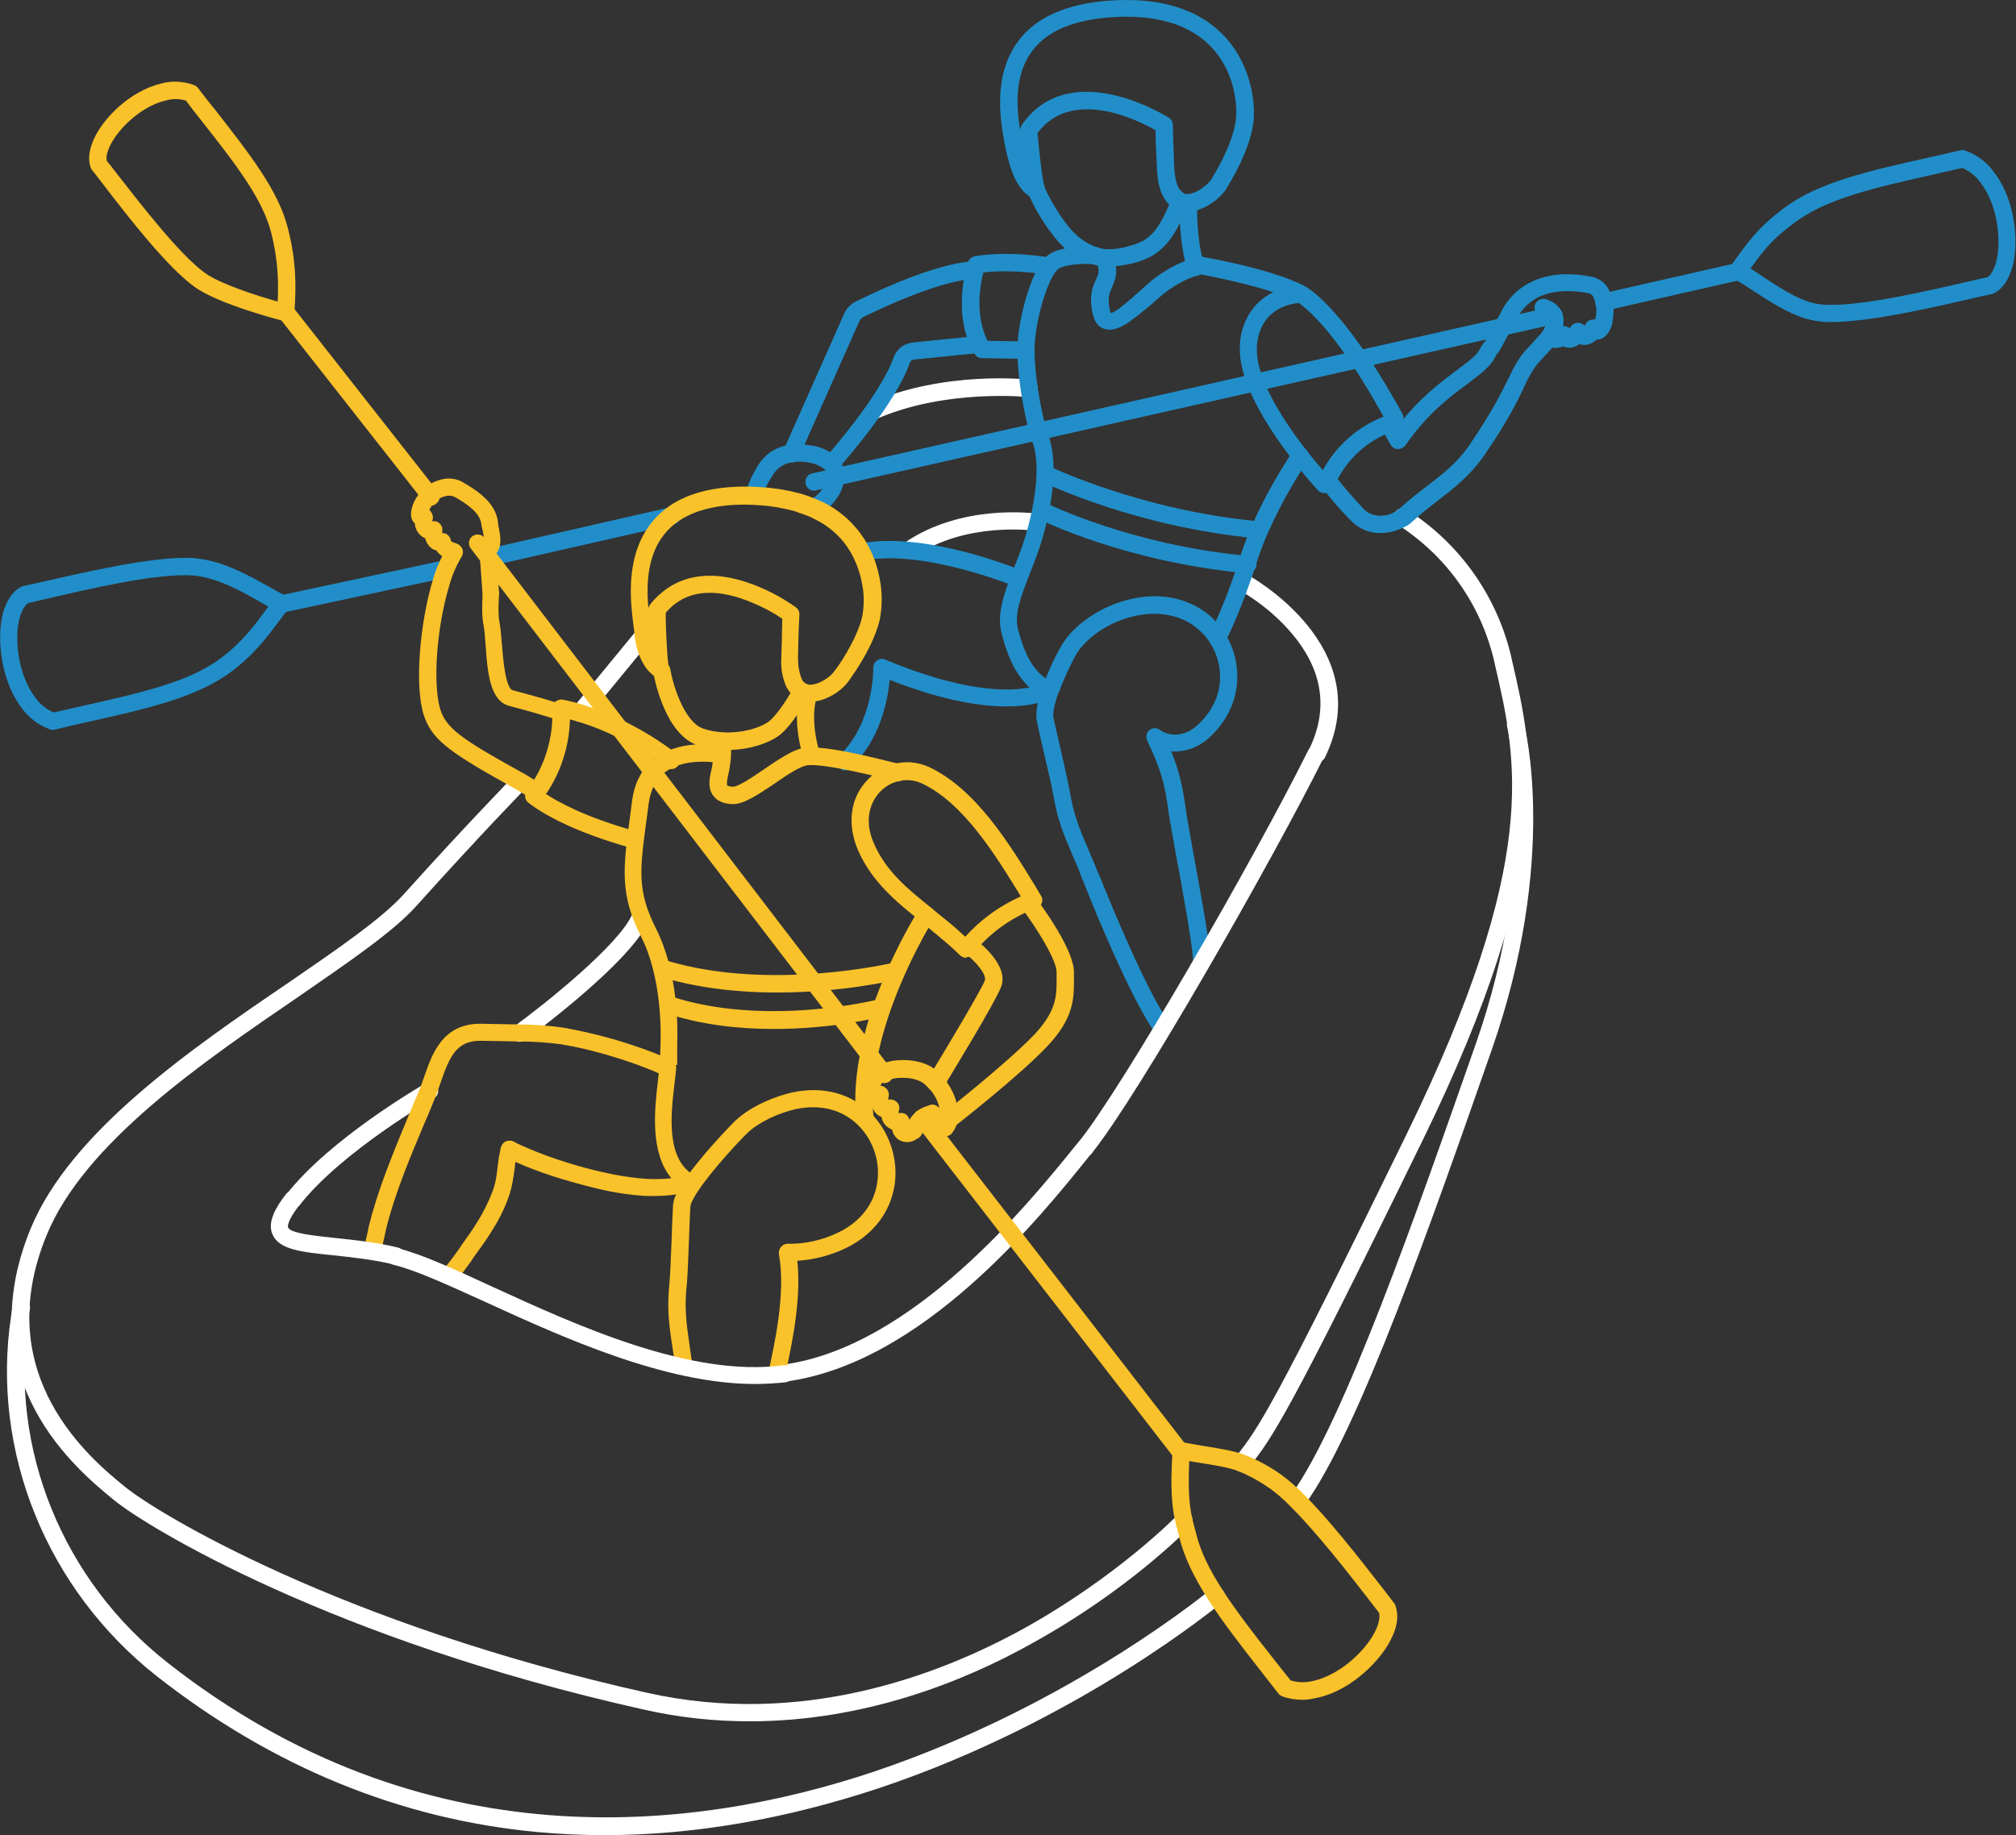 <svg xmlns="http://www.w3.org/2000/svg" xmlns:xlink="http://www.w3.org/1999/xlink" id="Layer_1" x="0px" y="0px" viewBox="0 0 580.8 528.8" style="enable-background:new 0 0 580.8 528.8;" xml:space="preserve">
<rect x="0" y="0" width="580.8" height="528.8" fill="#333333" stroke="none"/>
<style type="text/css">
	.st0{fill:#218EC9;}
	.st1{fill:#FFFFFF;}
	.st2{fill:#F9C22A;}
</style>
<g>
	<path class="st0" d="M82,176.4c-1.2,0-2.2-0.8-2.4-2c-0.3-1.4,0.6-2.7,1.9-3l45.7-9.8c1.3-0.3,2.7,0.6,3,1.9c0.3,1.4-0.6,2.7-1.9,3   l-45.7,9.8C82.4,176.3,82.2,176.4,82,176.4z M142.1,162.8c-1.1,0-2.2-0.8-2.4-1.9c-0.3-1.3,0.5-2.7,1.9-3l51.4-11.7   c1.3-0.3,2.7,0.5,3,1.9c0.3,1.3-0.5,2.7-1.9,3l-51.4,11.7C142.5,162.8,142.3,162.8,142.1,162.8z"></path>
</g>
<g>
	<path class="st1" d="M167,208c-0.6,0-1.1-0.2-1.6-0.6c-1.1-0.9-1.2-2.5-0.3-3.5l18-21.9c0.9-1.1,2.5-1.2,3.5-0.3   c1.1,0.9,1.2,2.5,0.3,3.5l-18,21.9C168.5,207.7,167.8,208,167,208z"></path>
</g>
<g>
	<path class="st1" d="M216,496c-9.8,0-20.1-1-30.6-3.4C95.7,472.6,42.3,440,32.9,432.3C22.5,423.8-9.2,398,8.8,354.1   c11.5-28,46.3-51.9,74.4-71c14.4-9.9,26.8-18.4,33.1-25.4c18.8-20.9,31.7-34,31.8-34.2c1-1,2.5-1,3.5,0c1,1,1,2.5,0,3.5   c-0.1,0.1-12.9,13.2-31.6,34c-6.7,7.5-19.4,16.1-34,26.2C58.5,306,24.3,329.3,13.4,356c-16.6,40.5,13,64.6,22.7,72.5   c9.2,7.5,61.7,39.5,150.4,59.3c44,9.8,83.1-4.6,108.2-18.4c27.3-15.1,44.4-32.7,44.6-32.9c1-1,2.5-1,3.5-0.1c1,1,1,2.5,0.1,3.5   c-0.7,0.7-17.7,18.3-45.7,33.7C277.4,484.7,248.8,496,216,496z"></path>
</g>
<g>
	<path class="st1" d="M374.1,434.7c-0.5,0-1-0.2-1.5-0.5c-1.1-0.8-1.4-2.4-0.6-3.5c15.1-20.9,36.2-81.4,53.2-130   c18.6-53.1,9.1-90.9,9-91.3c-0.3-1.3,0.5-2.7,1.8-3c1.3-0.3,2.7,0.5,3,1.8c0.4,1.6,9.9,39.5-9.2,94.2   c-17.1,48.9-38.3,109.8-53.9,131.2C375.6,434.3,374.9,434.7,374.1,434.7z"></path>
</g>
<g>
	<path class="st1" d="M174.2,528.8c-6.6,0-13-0.3-19.5-0.9c-39.4-3.7-76.2-18.8-109.4-44.8c-31.8-25-48-64.8-42.1-103.9   c0.1-1,0.3-1.9,0.5-2.9c0.2-1.4,1.5-2.3,2.9-2c1.4,0.2,2.3,1.5,2,2.9c-0.2,0.9-0.3,1.9-0.4,2.8c-5.6,37.3,9.8,75.4,40.2,99.2   c73.4,57.6,151.1,48.8,203.4,31.3c56.8-19.1,96.6-52.2,97-52.5c1.1-0.9,2.6-0.8,3.5,0.3c0.9,1.1,0.8,2.6-0.3,3.5   c-0.4,0.3-40.9,34.1-98.6,53.4C226.3,524.2,199.8,528.8,174.2,528.8z"></path>
</g>
<g>
	<path class="st1" d="M357.7,424.1c-0.5,0-1.1-0.2-1.5-0.5c-1.1-0.9-1.3-2.4-0.4-3.5l0.2-0.3c6.5-8.2,10.3-13.2,49.3-93.1   c38.5-78.9,31.8-107.5,25.4-135.1l-0.3-1.4c-3.9-16.2-13.7-30-27.7-39c-1.2-0.7-1.5-2.3-0.8-3.5c0.7-1.2,2.3-1.5,3.5-0.8   c15.1,9.7,25.7,24.6,29.9,42l0.3,1.4c6.3,27.2,13.5,58-25.8,138.4c-39.2,80.3-43.2,85.4-49.8,93.9l-0.2,0.3   C359.2,423.8,358.4,424.1,357.7,424.1z"></path>
</g>
<g>
	<path class="st1" d="M251.9,120.8c-1,0-1.9-0.6-2.3-1.5c-0.5-1.3,0-2.7,1.3-3.3c21.2-9.2,44.8-6.7,45.8-6.6   c1.4,0.1,2.4,1.4,2.2,2.8c-0.1,1.4-1.4,2.4-2.8,2.2c-0.2,0-23.4-2.4-43.3,6.2C252.5,120.8,252.2,120.8,251.9,120.8z"></path>
</g>
<g>
	<path class="st1" d="M262.1,161c-0.8,0-1.6-0.4-2.1-1.1c-0.8-1.1-0.5-2.7,0.6-3.5c16.4-11.3,37.2-8.5,38-8.4   c1.4,0.2,2.3,1.5,2.1,2.8c-0.2,1.4-1.5,2.3-2.8,2.1l0,0c-0.2,0-19.7-2.7-34.5,7.5C263.1,160.8,262.6,161,262.1,161z"></path>
</g>
<g>
	<path class="st1" d="M84.3,348.3c-0.5,0-1.1-0.2-1.5-0.5c-1.1-0.8-1.3-2.4-0.4-3.5c12.7-16.3,39-31.4,40.1-32.1   c1.2-0.7,2.7-0.3,3.4,0.9c0.7,1.2,0.3,2.7-0.9,3.4c-0.3,0.2-26.6,15.3-38.7,30.8C85.7,347.9,85,348.3,84.3,348.3z"></path>
</g>
<g>
	<path class="st1" d="M226.1,398.2c-1.2,0-2.3-0.9-2.5-2.2c-0.2-1.4,0.8-2.6,2.1-2.8c37.4-5,71.2-47.1,84-62.9l1.1-1.3   c0.9-1.1,2.4-1.2,3.5-0.4c1.1,0.9,1.2,2.4,0.4,3.5l-1.1,1.3c-14.3,17.8-47.8,59.4-87.2,64.7C226.4,398.2,226.2,398.2,226.1,398.2z"></path>
</g>
<g>
	<path class="st1" d="M379.2,219.8c-0.4,0-0.8-0.1-1.1-0.3c-1.2-0.6-1.7-2.1-1.1-3.3c5.8-11.6,4.2-22.9-4.7-33.5   c-6.8-8.2-15.5-12.8-15.5-12.8c-1.2-0.6-1.7-2.2-1-3.4c0.6-1.2,2.2-1.7,3.4-1c0.4,0.2,38.3,20.8,22.4,53   C381,219.3,380.1,219.8,379.2,219.8z"></path>
</g>
<g>
	<path class="st1" d="M149.7,300.2c-0.8,0-1.5-0.4-2-1c-0.8-1.1-0.6-2.7,0.5-3.5c8.3-6,30.5-23.7,34-32.4c0.5-1.3,2-1.9,3.3-1.4   c1.3,0.5,1.9,2,1.4,3.3c-4.8,11.9-34.5,33.7-35.7,34.6C150.8,300.1,150.2,300.2,149.7,300.2z"></path>
</g>
<g>
	<path class="st2" d="M254.8,312.1c-0.8,0-1.5-0.3-2-1L135.6,158c-0.8-1.1-0.6-2.7,0.5-3.5c1.1-0.8,2.7-0.6,3.5,0.5l117.2,153.1   c0.8,1.1,0.6,2.7-0.5,3.5C255.9,311.9,255.3,312.1,254.8,312.1z"></path>
</g>
<g>
	<path class="st2" d="M124.2,145.7c-0.7,0-1.5-0.3-2-1L80.5,91.6c-0.9-1.1-0.7-2.7,0.4-3.5c1.1-0.9,2.7-0.7,3.5,0.4l41.7,53.1   c0.9,1.1,0.7,2.7-0.4,3.5C125.3,145.5,124.8,145.7,124.2,145.7z"></path>
</g>
<g>
	<path class="st2" d="M269.5,314.5c-0.4,0-0.9-0.1-1.3-0.4c-1.2-0.7-1.5-2.3-0.8-3.4c4-6.6,14.8-24.5,16.3-28.1   c0.7-1.7-2.6-5.6-5.9-8.1c-1.1-0.8-1.3-2.4-0.5-3.5c0.8-1.1,2.4-1.3,3.5-0.5c1.7,1.3,10,7.9,7.6,13.9c-1.8,4.7-15.1,26.4-16.6,28.9   C271.2,314,270.4,314.5,269.5,314.5z"></path>
</g>
<g>
	<path class="st2" d="M195.1,306.9l-5-0.1c0,0,0.1-3.5,0.2-6.2c0.1-3.1,0.4-18.9-5.6-30.7c-6.2-12.2-5.2-19.7-3.2-34.5   c0.2-1.5,0.4-3,0.6-4.6c0.7-5.5,3.1-9.8,7-12.6c7.8-5.6,19-3.3,19.4-3.2c1.4,0.3,2.2,1.6,1.9,3c-0.3,1.4-1.6,2.2-3,1.9   c-0.1,0-9.5-1.9-15.5,2.4c-2.8,2-4.4,5-5,9.1c-0.2,1.6-0.4,3.2-0.6,4.6c-2,14.7-2.8,20.7,2.7,31.6c6.4,12.6,6.3,28.6,6.1,33.2   C195.1,303.5,195.1,306.9,195.1,306.9z"></path>
</g>
<g>
	<path class="st0" d="M350.8,186.3c-0.4,0-0.8-0.1-1.2-0.3c-1.2-0.6-1.7-2.2-1-3.4c0-0.1,4.3-8.2,8.8-22.5   c4.7-14.9,14.7-29.5,15.1-30.1c0.8-1.1,2.3-1.4,3.5-0.7c1.1,0.8,1.4,2.3,0.7,3.5c-0.1,0.1-10,14.7-14.5,28.8   c-4.7,14.7-9,23-9.2,23.3C352.6,185.8,351.7,186.3,350.8,186.3z"></path>
</g>
<g>
	<path class="st0" d="M342,61c-1,0-2.1-0.2-3.1-0.7c-0.1-0.1-0.3-0.1-0.4-0.2c-1.2-0.6-2.2-1.5-2.9-2.7c-1.4-2-2.1-4.9-2.3-8.8   c-0.3-6.4-0.4-9.5-0.4-11.1c-5.3-3-24.1-12.3-34,0.8c0.2,2.3,0.8,8.4,1.4,12.5c0.2,1.2,0.4,2.3,0.7,3.4c0.2,0.9,0,1.9-0.7,2.5   s-1.7,0.8-2.5,0.5c-0.6-0.2-3.9-1.6-6.1-7.4c-0.6-1.5-1-3-1.4-4.5l-0.2-0.8c-0.3-1.4-0.7-3.1-1-5.1c-2.2-12-0.7-21.1,4.5-27.9   c5.1-6.6,13.8-10.4,25.7-11.3c14.9-1.1,26.2,2.4,33.6,10.4c8.1,8.8,8.9,20.4,8.1,25.3c-1.2,8-6.6,16.6-7.3,17.8   c-1.5,3-6.5,7.1-11.3,7.3C342.3,61,342.1,61,342,61z M341.2,55.8c0.3,0.1,0.7,0.2,1,0.1c2.8-0.1,6.3-3.1,7.1-4.7   c0-0.1,0.1-0.2,0.1-0.3c0.1-0.1,5.5-8.6,6.6-16c0.5-3.3,0.3-13.4-6.8-21.1c-6.3-6.8-16.2-9.8-29.5-8.8c-10.4,0.8-17.9,3.9-22.1,9.4   c-4.2,5.4-5.4,12.9-3.7,23.1c0-0.5,0.2-1,0.4-1.4c13.3-19.3,39.5-4,42.4-2.2c0.8,0.5,1.2,1.3,1.2,2.2c0,1.2,0.1,5.3,0.4,12.2   c0.2,3.6,0.9,5.4,1.5,6.2c0,0,0,0.1,0.1,0.1c0.3,0.4,0.7,0.8,1.1,1C341.1,55.8,341.1,55.8,341.2,55.8z"></path>
</g>
<g>
	<path class="st0" d="M15.3,210.3c-0.3,0-0.6,0-0.8-0.1c-3.4-1.2-6.3-3.4-8.4-6.4c-5.8-7.7-7.2-19.9-5.2-27.3c1-3.5,2.7-6,5-7.3   c0.2-0.1,0.4-0.2,0.7-0.3c1.6-0.4,3.3-0.7,5-1.1c14-3.2,33.1-7.6,43.9-7c8,0.5,15.6,4.7,21.7,8.1c1.8,1,3.5,2,5,2.7   c0.7,0.3,1.2,0.9,1.3,1.6c0.2,0.7,0,1.5-0.4,2.1c-0.5,0.6-0.9,1.3-1.4,1.9c-4.2,5.7-8.1,11.1-15,16.3c-10,7.5-24.2,10.7-42.2,14.7   c-2.8,0.6-5.6,1.3-8.6,2C15.7,210.3,15.5,210.3,15.3,210.3z M8.1,173.8c-1,0.7-1.8,2.1-2.4,4.1c0,0,0,0,0,0c-1.7,6-0.5,16.5,4.4,23   c1.4,2,3.2,3.5,5.4,4.4c2.7-0.6,5.3-1.2,7.9-1.8c17.4-3.9,31.2-7,40.3-13.9c6.1-4.6,9.6-9.3,13.6-14.8c-0.9-0.5-1.7-1-2.6-1.5   c-5.6-3.2-12.7-7.1-19.5-7.5c-10.1-0.6-28.8,3.7-42.4,6.9C11.1,173.1,9.6,173.4,8.1,173.8z M3.3,177.2L3.3,177.2L3.3,177.2z"></path>
</g>
<g>
	<path class="st0" d="M527.4,92.8c-0.8,0-1.5,0-2.2-0.1c-7.1-0.4-13.9-4.9-19.3-8.4c-2.3-1.5-4.5-3-6.4-3.9c-1-0.5-1.5-1.5-1.4-2.5   c0.1-0.6,0.3-1.1,0.7-1.5l0.7-1c4.4-6.1,7-9.8,14.4-15.4c10-7.5,24.2-10.7,42.2-14.7c2.8-0.6,5.7-1.3,8.7-2   c0.5-0.1,0.9-0.1,1.4,0.1c3.4,1.2,6.3,3.4,8.4,6.4c5.9,7.7,7.2,19.9,5.1,27.3c-1,3.5-2.7,6-5,7.3c-0.2,0.1-0.4,0.2-0.7,0.3   c-1.5,0.3-3.2,0.7-5,1.1C556.1,88.8,538.5,92.8,527.4,92.8z M504.3,77.4c1.4,0.8,2.8,1.8,4.3,2.8c5.2,3.4,11.1,7.3,16.9,7.6   c10.1,0.6,28.8-3.7,42.5-6.9c1.6-0.4,3.1-0.7,4.6-1c1-0.7,1.8-2.1,2.4-4.1c1.7-6.1,0.6-16.6-4.3-23c-1.4-2-3.2-3.5-5.4-4.4   c-2.7,0.6-5.4,1.2-7.9,1.8c-17.4,3.9-31.1,7-40.3,13.9C510.6,68.8,508.2,72,504.3,77.4z"></path>
</g>
<g>
	<path class="st2" d="M375.3,489.8c-2,0-4-0.3-5.9-1c-0.4-0.2-0.8-0.4-1.1-0.8c-1.8-2.3-3.6-4.6-5.3-6.8   c-5.8-7.4-10.8-13.9-14.8-20.1c-4.3-6.7-7-12.4-8.4-17.9c-0.3-1.4-0.7-2.6-1-3.8l-0.1-0.6c-1.6-6.1-1.3-14.3-0.9-20.5   c0-0.3,0-0.6,0.1-0.9c0.3-1.3,1.6-2.1,3-1.8c1.3,0.3,3.3,0.6,5.5,1c4.3,0.7,9.1,1.4,12.4,2.7c3.7,1.5,7.2,3.4,10.4,5.7   c2.2,1.6,4.2,3.4,6.1,5.3c7.6,7.5,16.3,18.7,23.3,27.7c1.1,1.4,2.1,2.7,3,3.9c0.2,0.2,0.3,0.4,0.4,0.7c0.9,2.5,0.7,5.5-0.8,8.8   c-3,6.9-11.8,15.5-21.2,17.7C378.3,489.5,376.8,489.8,375.3,489.8z M371.8,484.2c2.2,0.7,4.5,0.7,6.8,0.1   c7.9-1.9,15.4-9.2,17.9-14.9c0.8-1.8,1.1-3.5,0.8-4.7c-0.9-1.1-1.8-2.3-2.8-3.6c-6.5-8.4-15.5-19.9-22.9-27.2   c-1.7-1.8-3.6-3.4-5.6-4.9c-2.9-2-6-3.8-9.3-5.1c-2.7-1.1-7.4-1.8-11.2-2.4c-1-0.2-2-0.3-2.9-0.5c-0.2,5.4-0.3,11.9,0.9,16.5   l0.1,0.6c0.3,1.2,0.6,2.4,1,3.8c1.2,5,3.7,10.2,7.7,16.4c3.9,6,8.8,12.4,14.6,19.7C368.5,480,370.1,482.1,371.8,484.2z"></path>
</g>
<g>
	<path class="st2" d="M82.3,92.6c-0.2,0-0.4,0-0.6-0.1c-0.8-0.2-18.7-4.8-25.6-9.8c-7.9-5.7-18.8-19.7-26.7-30   c-1-1.3-1.9-2.5-2.8-3.6c-0.2-0.2-0.3-0.4-0.4-0.6c-0.9-2.3-0.6-5.1,0.7-8.1c2.7-6.3,10.5-14.1,19.4-16.3c3.1-0.9,6.5-0.7,9.6,0.4   c0.4,0.2,0.8,0.4,1.1,0.8c1.6,2.1,3.2,4.2,4.8,6.1C72.1,44.6,80.3,55,83,66c2.3,9.2,2.4,16.1,1.8,24.2c-0.1,0.7-0.4,1.4-1,1.8   C83.3,92.4,82.8,92.6,82.3,92.6z M30.8,46.4c0.8,1,1.7,2.1,2.6,3.3c7.8,10,18.4,23.7,25.7,29c4.3,3.1,14.8,6.5,20.9,8.2   c0.3-6.5,0-12.2-1.8-19.6c-2.5-10-10.3-20-20.3-32.7c-1.4-1.8-2.9-3.6-4.3-5.6c-1.9-0.6-4-0.6-6,0c-7.1,1.7-13.8,8.3-16.1,13.4   c0,0,0,0,0,0C30.8,44,30.5,45.4,30.8,46.4z M29.2,41.4L29.2,41.4L29.2,41.4z"></path>
</g>
<g>
	<path class="st0" d="M397.7,153.6c-0.3,0-0.6,0-0.9,0c-2.9-0.2-5.6-1.5-7.6-3.6l-1.1-1.1c-2.7-2.8-5.3-5.9-7.6-9   c-0.8-1.1-0.6-2.7,0.5-3.5c1.1-0.8,2.7-0.6,3.5,0.5c2.3,3,4.7,5.8,7.3,8.6l1,1.1c1.1,1.2,2.7,1.9,4.4,2c1.9,0.1,3.8-0.4,5.4-1.6   c0.3-0.2,0.6-0.5,0.9-0.7c2.6-2.4,5.2-4.4,7.7-6.3c4.4-3.4,8.6-6.6,12.1-11.7c6.8-10,9.3-15.3,11.2-19.1c1.4-2.9,2.5-5.2,4.7-7.9   c0.2-0.2,0.6-0.7,1.2-1.3c1-1.1,2.6-2.8,4.1-4.5c0.7-0.9,2-1.1,3-0.6c0.2,0.1,0.4,0.1,0.7,0.1c0.2,0,0.4-0.1,0.6-0.3   c0.5-0.5,1.3-0.8,2.1-0.7c0.5,0.1,1,0.3,1.3,0.6c0.1-0.1,0.2-0.2,0.3-0.4c0.5-0.8,1.3-1.2,2.2-1.2c0.7,0,1.4,0.4,1.8,0.9   c0-0.1,0.1-0.2,0.2-0.3c0.3-0.8,1.1-1.4,1.9-1.5c0.3-0.1,0.6,0,0.9,0c0-0.1,0.1-0.2,0.1-0.3c0-0.1,0-0.2,0.1-0.3   c0.4-2,0.2-4-0.6-5.8c-0.1-0.3-0.3-0.6-0.6-0.8c-0.2-0.2-0.5-0.3-0.8-0.4c-5.7-1.1-15.8-1.7-20.5,7c0,0.1-0.1,0.3-0.2,0.4l-4.9,9   c-0.1,0.2-0.3,0.4-0.4,0.6c-0.3,0.3-0.6,0.7-0.8,1.1c-1.4,3-4.4,5.2-8.1,8c-4.9,3.6-11.5,8.5-17.9,17.7c-0.5,0.7-1.3,1.1-2.2,1.1   c-0.9,0-1.6-0.5-2.1-1.3l-2.6-4.6c-0.7-1.2-0.2-2.7,1-3.4c1.2-0.7,2.7-0.2,3.4,1l0.7,1.2c6.1-7.9,12.2-12.3,16.7-15.7   c3.2-2.4,5.7-4.2,6.6-6.1c0.4-0.8,0.9-1.6,1.5-2.2l4.6-8.4c0-0.1,0.1-0.2,0.1-0.3c4.6-8.7,14.1-12.3,26.2-9.8c0,0,0.1,0,0.1,0   c1,0.3,2,0.8,2.8,1.4c0.8,0.7,1.5,1.6,1.9,2.5c1.3,2.8,1.6,6,0.9,9.1c0,0.1,0,0.1,0,0.2c0,0.1,0,0.1,0,0.2c-0.3,1.2-1.3,4-3.7,4.6   c-0.2,0-0.5,0.1-0.9,0.1c-0.9,0.9-2,1.4-3.3,1.5c-0.6,0-1.1-0.1-1.7-0.2c-1,0.8-2,1-2.8,1c-0.6,0-1.2-0.1-1.7-0.4   c-0.5,0.2-1,0.3-1.5,0.4c-0.6,0.1-1.1,0.1-1.7,0c-1.2,1.4-2.4,2.6-3.2,3.5c-0.5,0.5-0.8,0.9-1,1.1c-1.8,2.3-2.7,4.1-4,6.9   c-1.9,4-4.5,9.5-11.6,19.8c-4,5.7-8.7,9.3-13.2,12.8c-2.4,1.8-4.9,3.8-7.3,6c-0.4,0.4-0.9,0.8-1.4,1.1   C403.2,152.7,400.5,153.6,397.7,153.6z M452.5,95.2C452.5,95.2,452.5,95.2,452.5,95.2C452.5,95.2,452.5,95.2,452.5,95.2z"></path>
</g>
<g>
	<path class="st0" d="M234.5,141.4c-1.1,0-2.2-0.8-2.4-2c-0.3-1.3,0.5-2.7,1.9-3l213.1-48c1.3-0.3,2.7,0.5,3,1.9   c0.3,1.3-0.5,2.7-1.9,3l-213.1,48C234.9,141.3,234.7,141.4,234.5,141.4z"></path>
</g>
<g>
	<path class="st0" d="M462,89.5c-1.1,0-2.2-0.8-2.4-1.9c-0.3-1.3,0.5-2.7,1.9-3l38.7-8.8c1.4-0.3,2.7,0.5,3,1.9   c0.3,1.3-0.5,2.7-1.9,3l-38.7,8.8C462.4,89.4,462.2,89.5,462,89.5z"></path>
</g>
<g>
	<path class="st0" d="M234.3,149c-0.9,0-1.7-0.5-2.2-1.3c-0.7-1.2-0.2-2.7,1-3.4c1.6-0.9,3.1-2.2,4.1-3.8c0.8-1.1,1.2-2.3,1.2-3.6   c0-0.4-0.1-0.7-0.2-1c-0.2-0.3-0.4-0.5-0.7-0.7c-1.3-1-2.7-1.6-4.3-1.9c-1.7-0.3-3.3-0.4-5-0.1c-1.4,0.2-2.7,0.8-3.9,1.7   c-0.9,0.8-1.6,1.8-2.2,2.9c0,0,0,0.1-0.1,0.1c-1.1,1.7-1.9,3.6-2.4,5.6c-0.3,1.3-1.7,2.2-3,1.8c-1.3-0.3-2.2-1.7-1.8-3   c0.6-2.5,1.6-4.8,2.9-7c0.8-1.6,1.9-3,3.2-4.2c0,0,0.1-0.1,0.1-0.1c1.8-1.5,4.1-2.5,6.4-2.8c2.2-0.3,4.4-0.2,6.5,0.2   c2.3,0.3,4.6,1.3,6.5,2.8c0.8,0.6,1.5,1.4,2,2.3c0,0,0,0.1,0.1,0.1c0.5,1.1,0.8,2.3,0.8,3.5c-0.1,2.3-0.8,4.5-2.1,6.3   c-1.5,2.2-3.5,4-5.8,5.3C235.1,148.9,234.7,149,234.3,149z"></path>
</g>
<g>
	<path class="st0" d="M319.2,76.8c-0.3,0-0.6,0-0.9,0c-5.2-0.4-10.2-3.2-14.1-8c-3.2-3.9-5.9-8.2-7.9-12.9c-0.6-1.3,0-2.7,1.3-3.3   c1.3-0.6,2.7,0,3.3,1.3c1.9,4.2,4.3,8.2,7.2,11.7c3,3.6,6.9,5.9,10.5,6.2c2.4,0.1,4.9-0.3,7.3-1.1c0,0,0.1,0,0.1,0   c1.1-0.3,2.2-0.8,3.3-1.3c3.9-2.2,6-6.7,8.2-12c0.5-1.3,2-1.9,3.3-1.3c1.3,0.5,1.9,2,1.3,3.3c-2,4.8-4.7,11.3-10.5,14.5   c-1.4,0.7-2.8,1.3-4.2,1.7C324.8,76.3,322,76.8,319.2,76.8z"></path>
</g>
<g>
	<path class="st0" d="M319.7,95c-0.5,0-1-0.1-1.5-0.2c-1.3-0.4-2.9-1.6-3.5-4.8c-1-5.1,0.2-7.7,1.1-9.5c0.7-1.6,1.1-2.4,0.1-5.2   c-0.5-1.3,0.2-2.7,1.5-3.2c1.3-0.5,2.7,0.2,3.2,1.5c1.7,4.4,0.9,6.6-0.2,9.1c-0.7,1.6-1.4,2.9-0.7,6.5c0.1,0.5,0.2,0.8,0.3,1   c1.6-0.2,5.7-4,8-6c2-1.8,3.9-3.6,5.7-4.8c3.3-2.3,5.9-3.5,7.7-4.2c-1.9-8.2-1.6-16.4-1.5-16.7c0.1-1.4,1.2-2.4,2.6-2.4   c1.4,0.1,2.4,1.2,2.4,2.6c0,0.1-0.4,9.5,2,17.6c0.2,0.7,0.1,1.5-0.3,2.1s-1.1,1-1.8,1.1l0,0c0,0-3,0.5-8.2,4.1   c-1.4,1-3.2,2.6-5.1,4.3C326.9,91.6,323.2,95,319.7,95z"></path>
</g>
<g>
	<path class="st0" d="M381.5,142.1C381.5,142.1,381.5,142.1,381.5,142.1c-0.7,0-1.4-0.3-1.8-0.8c-0.9-1-23-25-22.5-41.1   c-0.1-4.5,2-12.3,9.6-16c-9.9-3.3-22.9-5.5-23-5.5c-1.4-0.2-2.3-1.5-2.1-2.9c0.2-1.4,1.5-2.3,2.9-2.1c0.9,0.1,21.5,3.6,31.2,8.7   c0.4,0.2,11,5.5,28.2,36.8c0.3,0.5,0.4,1.1,0.3,1.6c-0.1,0.6-0.3,1.1-0.7,1.6c-0.4,0.6-0.8,1-1.3,1.3c-0.6,0.4-1.2,0.7-1.9,0.9   c-6.6,2.6-12,7.5-15.2,13.8c-0.5,1.1-1.1,2-1.9,2.8C382.8,141.9,382.2,142.1,381.5,142.1z M374.1,87.3c-12.1,1.4-12,12.4-12,12.9   c0,0.1,0,0.1,0,0.2c-0.4,11.4,13.5,28.8,19,35.1c3.8-7,10-12.5,17.4-15.4c0,0,0.1,0,0.1,0c0,0,0,0,0,0   C385.3,95.9,376.4,88.8,374.1,87.3z M399.7,119.6C399.7,119.6,399.7,119.6,399.7,119.6C399.7,119.6,399.7,119.6,399.7,119.6z"></path>
</g>
<g>
	<path class="st0" d="M243.5,222c-0.7,0-1.3-0.3-1.8-0.8c-0.9-1-0.9-2.6,0.1-3.5c10-9.4,9.8-25.1,9.8-25.3c0-0.8,0.4-1.6,1.1-2.1   c0.7-0.5,1.6-0.6,2.4-0.2c22.5,9.4,35.5,9.2,41.5,8c-4.4-4.1-6.5-9.7-8-15.4c-1.6-6,0.8-12,3.5-19c1.2-3.1,2.5-6.3,3.5-9.8   c3.2-11,3.9-20.9,1.9-26.4c-2.3-6.4-5.1-21.4-4.2-30.3c0.8-7.7,4.2-20.5,8.8-23.8c4.1-2.9,12.4-2.3,13.4-2.3   c1.4,0.1,2.4,1.3,2.3,2.7s-1.3,2.4-2.7,2.3c-2.9-0.2-8.1,0-10.2,1.4c-2.2,1.5-5.8,11.2-6.7,20.2c-0.8,7.8,1.8,22.1,3.9,28   c2.4,6.6,1.7,17.3-1.8,29.5c-1.1,3.7-2.4,7-3.7,10.3c-2.4,6.2-4.5,11.5-3.3,15.9c1.9,7.1,4.3,12.4,9.9,15.3   c0.8,0.4,1.3,1.2,1.3,2.1c0,0.9-0.4,1.7-1.2,2.2c-0.6,0.3-13.5,8.1-47-5.1c-0.5,5.8-2.7,17.3-11.2,25.3   C244.7,221.7,244.1,222,243.5,222z"></path>
</g>
<g>
	<path class="st0" d="M295,103.4C295,103.4,295,103.4,295,103.4l-12.1-0.2c-0.9,0-1.7-0.5-2.1-1.2c-6.9-11.5-2.1-25.9-1.9-26.5   c0.3-0.9,1.1-1.5,2-1.7c10.1-1.6,20.9,0.3,21.4,0.4c1.4,0.2,2.3,1.5,2,2.9s-1.6,2.3-2.9,2c-0.1,0-9.3-1.6-18.1-0.6   c-0.9,3.4-2.5,12.3,1.2,19.7l10.6,0.2c1.4,0,2.5,1.2,2.5,2.5C297.5,102.4,296.4,103.4,295,103.4z"></path>
</g>
<g>
	<path class="st0" d="M228,133.3c-0.3,0-0.7-0.1-1-0.2c-1.3-0.6-1.8-2-1.3-3.3l17.5-39.4c0.7-1.6,2-2.9,3.5-3.6   c24.1-11.8,33.3-11.5,34.2-11.4c1.4,0.1,2.4,1.3,2.3,2.7c-0.1,1.4-1.3,2.4-2.7,2.3c-0.2,0-8.9-0.2-31.7,10.9   c-0.5,0.2-0.9,0.7-1.2,1.2l-17.5,39.4C229.9,132.7,229,133.3,228,133.3z"></path>
</g>
<g>
	<path class="st0" d="M239.8,135.8c-0.6,0-1.2-0.2-1.7-0.6c-1-0.9-1.1-2.5-0.2-3.5c0.2-0.2,15.6-17.5,19.5-28.6   c0.4-1.2,1.2-2.2,2.1-3c1-0.8,2.2-1.2,3.4-1.4l18.8-1.9c1.4-0.1,2.6,0.9,2.7,2.2s-0.9,2.6-2.2,2.7l-18.8,1.9   c-0.3,0-0.6,0.1-0.8,0.3c-0.2,0.2-0.4,0.4-0.5,0.7c-4.2,12-19.8,29.5-20.5,30.3C241.2,135.6,240.5,135.8,239.8,135.8z"></path>
</g>
<g>
	<path class="st0" d="M293.5,169.2c-0.3,0-0.6-0.1-1-0.2c-0.3-0.1-26.8-11-44-7.4c-1.3,0.3-2.7-0.6-3-1.9c-0.3-1.4,0.6-2.7,1.9-3   c18.7-3.9,45.8,7.2,46.9,7.7c1.3,0.5,1.9,2,1.3,3.3C295.4,168.7,294.5,169.2,293.5,169.2z"></path>
</g>
<g>
	<path class="st0" d="M334.9,298.8c-0.8,0-1.6-0.4-2.1-1.1c-7.2-10.5-16.6-33.4-20.5-43.2c-0.5-1.3-1-2.3-1.2-3.1   c-0.7-1.6-1.3-3.1-1.9-4.5c-2.8-6.5-4.5-10.5-5.7-17.6c0-0.1,0-0.1,0-0.2c0-0.1,0-0.2-0.1-0.3l-0.1-0.3c0,0,0-0.1,0-0.1   c-0.3-2.1-1.6-7.4-2.7-12.1c-0.8-3.6-1.6-6.9-1.9-8.6c-0.4-2.2,0.1-5.4,1.6-9.6c0-0.2,0.1-0.4,0.2-0.6c1.5-4.1,3.4-8.2,5.6-12   c0,0,0.1-0.1,0.1-0.1c1.1-1.7,2.4-3.3,3.9-4.6c9-8.3,24.9-12.8,36.6-4.8c2.5,1.7,4.5,3.9,6.1,6.4c5.2,8,5.9,21-4.8,30.5   c-3.2,2.7-7,3.9-10.6,3.6c2.2,5.3,3.3,9.8,4.3,17.2c0.2,1.7,1.1,6.3,2,11.6c1.9,10.4,4.6,24.7,5.1,31.5c0.1,1.4-0.9,2.6-2.3,2.7   c-1.4,0.1-2.6-0.9-2.7-2.3c-0.5-6.5-3.1-20.6-5-30.9c-1-5.6-1.8-10-2.1-11.9c-1.1-9.1-2.6-13.3-6.2-21c-0.5-1-0.2-2.2,0.6-3   c0.9-0.7,2.1-0.8,3-0.1c3.6,2.5,7.9,1.3,10.6-1.1c8.5-7.5,8.1-17.5,3.9-24c-1.3-2-2.9-3.6-4.8-5c-9.3-6.4-22.7-2.8-30.4,4.3   c-1.2,1.1-2.2,2.3-3.1,3.6c-2,3.6-3.8,7.4-5.2,11.3c0,0,0,0.1-0.1,0.1c0,0.1-0.1,0.2-0.1,0.2c-1.7,4.7-1.5,6.6-1.4,7.1   c0.3,1.6,1.1,4.9,1.9,8.4c1.1,4.9,2.3,10.1,2.7,12.4l0,0.1c0.1,0.2,0.1,0.5,0.2,0.9c1.1,6.4,2.6,10,5.3,16.3   c0.6,1.4,1.2,2.9,1.9,4.5c0.3,0.7,0.7,1.8,1.3,3.1c3.6,8.8,13.1,32.2,20,42.2c0.8,1.1,0.5,2.7-0.6,3.5   C335.9,298.6,335.4,298.8,334.9,298.8z"></path>
</g>
<g>
	<path class="st2" d="M129.7,370.1c-0.5,0-1-0.2-1.5-0.5c-1.1-0.8-1.4-2.4-0.6-3.5c0.6-0.9,1.3-1.7,1.9-2.5c0.7-0.9,1.4-1.8,2.1-2.8   c0.5-0.7,1-1.4,1.5-2.2c1.6-2.2,3.1-4.3,4.4-6.5c1.8-2.8,3.2-5.7,4.4-8.8c0.9-2.3,1.2-4.7,1.5-7.4c0.1-0.8,0.2-1.5,0.3-2.3   c0.2-1,0.4-2.1,0.6-3c0.2-0.7,0.7-1.4,1.4-1.7c0.7-0.3,1.5-0.3,2.2,0c0.2,0.1,0.4,0.2,0.6,0.3c0.2,0.1,0.3,0.2,0.5,0.3   c3.9,1.8,7.9,3.4,11.9,4.7c4.2,1.4,8.4,2.6,12.5,3.5c4.2,1,8.6,1.7,12.9,2c2.2,0.1,4.8,0.1,7.1-0.2c-6.2-7.5-4.8-19.8-3.9-27.7   c0.1-0.9,0.2-1.7,0.3-2.5c-1.1-0.5-2.2-1-3.3-1.4c-4-1.6-8.1-2.9-12.2-4.1c-4.2-1.2-8.4-2.2-12.7-2.9c-3.9-0.5-8-0.8-12-0.8   l-11-0.2c-6.9-0.1-9,4.3-11.5,11.6c-0.4,1.2-0.9,2.5-1.3,3.7c0,0,0,0.1,0,0.1c-0.2,0.4-0.3,0.7-0.5,1.1c-0.1,0.3-0.2,0.5-0.3,0.8   c-0.9,2.3-1.9,4.6-2.9,6.9c-4.2,10-8.5,20.2-11,30.6l-0.3,1.5c-0.3,1.5-0.7,2.9-1,4.4c-0.3,1.3-1.6,2.2-3,1.9   c-1.3-0.3-2.2-1.6-1.9-3c0.3-1.5,0.7-2.9,1-4.4l0.3-1.5c2.6-10.7,7-21.2,11.2-31.4c1-2.3,1.9-4.6,2.9-6.9c0.1-0.3,0.2-0.5,0.3-0.7   c0.2-0.4,0.3-0.8,0.5-1.2c0.4-1.1,0.8-2.2,1.2-3.4c2.2-6.3,5.2-15,16-15c0.1,0,0.2,0,0.3,0l10.9,0.2c4.2,0,8.5,0.3,12.7,0.9   c4.5,0.8,8.9,1.8,13.3,3c4.3,1.2,8.5,2.6,12.7,4.2c1.7,0.7,3.5,1.4,5.2,2.2c0.9,0.4,1.5,1.4,1.4,2.4c-0.1,1.3-0.3,2.8-0.5,4.5   c-1,8.5-2.5,21.3,5.4,26.1c0.8,0.5,1.2,1.3,1.2,2.2c0,0.9-0.6,1.7-1.4,2.1c-4.5,2.2-12.2,1.8-13.7,1.8c-4.6-0.3-9.2-1-13.7-2.1   c-4.2-1-8.5-2.2-12.9-3.6c-3.6-1.2-7.2-2.5-10.7-4.1c-0.1,0.6-0.2,1.2-0.2,1.8c-0.4,2.8-0.8,5.7-1.8,8.4c-1.2,3.4-2.9,6.7-4.8,9.7   c-1.4,2.3-3,4.5-4.6,6.7c-0.5,0.7-1,1.4-1.5,2.2c-0.8,1.1-1.5,2-2.2,3c-0.6,0.8-1.2,1.5-1.8,2.4   C131.3,369.8,130.5,370.1,129.7,370.1z"></path>
</g>
<g>
	<path class="st2" d="M339.9,420.6c-0.7,0-1.5-0.3-2-1l-74.2-95.9c-0.8-1.1-0.6-2.7,0.4-3.5c1.1-0.8,2.7-0.6,3.5,0.4l74.2,95.9   c0.8,1.1,0.6,2.7-0.4,3.5C341,420.4,340.5,420.6,339.9,420.6z"></path>
</g>
<g>
	<path class="st2" d="M154.3,230.4c-0.4,0-0.8-0.1-1.2-0.3c-0.5-0.3-1.5-0.9-2.5-1.5c-0.8-0.5-1.7-1-2-1.2   c-18.2-10.1-23.5-13.7-26.1-20.2c-3.4-8.4-1.5-27.9,2.2-40.1c0.9-3.2,2.3-6.4,4.1-9.3c0.7-1.2,2.3-1.5,3.4-0.8   c1.2,0.7,1.5,2.3,0.8,3.4c-1.5,2.5-2.7,5.2-3.5,8.1c-3.9,12.7-5,30.3-2.3,36.9c2,5,7.2,8.4,23.9,17.6c0.4,0.2,1.3,0.8,2.3,1.4   c0.9,0.5,1.8,1.1,2.2,1.4c1.2,0.7,1.7,2.2,1,3.4C156,230,155.2,230.4,154.3,230.4z"></path>
</g>
<g>
	<path class="st2" d="M161.6,207.6c-0.3,0-0.5,0-0.8-0.1c-3.7-1.2-8.3-2.6-14.1-4.1c-5.6-1.4-6.3-10-6.8-17.6   c-0.2-2.3-0.3-4.4-0.6-5.7c-0.5-2.5-0.4-5.2-0.3-8.2l0-1l-1-13.8c-0.1-1,0.5-2,1.4-2.4c-0.1-0.8-0.3-1.6-0.4-2.1   c-0.1-0.3-0.1-0.5-0.2-0.7c0-0.2-0.1-0.4-0.1-0.7c-0.2-1.3-0.5-4-7.7-8c-0.8-0.4-1.8-0.5-2.7-0.2c0,0-0.1,0-0.1,0   c-0.8,0.2-1.6,0.6-2.3,1.1c-0.7,0.5-1.2,1.2-1.7,1.9c-0.1,0.2-0.2,0.4-0.3,0.5c-0.1,0.2-0.2,0.4-0.2,0.5c0.2,0.1,0.3,0.3,0.4,0.4   c0.5,0.7,0.8,1.5,0.5,2.4c-0.1,0.2-0.1,0.3-0.1,0.4c0.7-0.1,1.4,0,2,0.5c0.7,0.6,1.1,1.5,0.9,2.4c0,0.2,0,0.4-0.1,0.5   c0.5,0,1.1,0.1,1.5,0.4c0.6,0.4,1,1.1,1.1,1.8c0.1,0.2,0.5,0.5,1.3,0.7c1,0.3,1.8,1.1,1.9,2.3c0.1,1.4-0.9,2.6-2.3,2.7   c-0.3,0-0.6,0-0.9-0.1c-1.9-0.5-3.4-1.6-4.2-2.8c-0.6-0.1-1.1-0.4-1.6-0.8c-0.6-0.5-1.3-1.4-1.6-2.7c-0.5-0.2-1-0.5-1.4-0.9   c-1-0.9-1.5-2.1-1.6-3.4c-0.2-0.2-0.3-0.3-0.4-0.4c-1-1.3-0.9-3.3,0.2-5.8c0.2-0.3,0.3-0.7,0.5-0.9c0.7-1.3,1.7-2.5,2.9-3.4   c1.2-0.9,2.5-1.6,4-2c2.1-0.7,4.4-0.5,6.4,0.5c0,0,0.1,0,0.1,0.1c8.3,4.6,9.9,8.5,10.3,11.8c0,0.1,0,0.2,0,0.3   c0,0.2,0.1,0.4,0.1,0.6c0.3,1.5,0.8,3.7,0.4,5.7c-0.2,0.8-0.5,1.6-1.1,2.3l0.9,11.3c0,0.1,0,0.2,0,0.3l-0.1,1.2   c-0.1,2.6-0.2,5.1,0.2,6.9c0.3,1.6,0.5,3.8,0.7,6.4c0.3,3.8,1,12.6,3.1,13.2c6,1.6,10.7,2.9,14.5,4.2c1.3,0.4,2,1.9,1.6,3.2   C163.6,206.9,162.6,207.6,161.6,207.6z M126.8,153.9C126.8,153.9,126.8,153.9,126.8,153.9C126.8,153.9,126.8,153.9,126.8,153.9z    M126.8,153.9C126.8,153.9,126.8,153.9,126.8,153.9C126.8,153.9,126.8,153.9,126.8,153.9z M126.8,153.9   C126.8,153.9,126.8,153.9,126.8,153.9C126.8,153.9,126.8,153.9,126.8,153.9z"></path>
</g>
<g>
	<path class="st2" d="M182.4,244.4c-0.2,0-0.4,0-0.7-0.1c-21.2-5.9-29.2-12.8-29.6-13.1c-1-0.9-1.1-2.3-0.3-3.4   c5.1-6.8,7.7-15.1,7.3-23.6c0-0.8,0.3-1.5,0.9-2c0.6-0.5,1.4-0.7,2.1-0.6c17.9,3.6,32.2,15.1,32.8,15.6c1.1,0.9,1.2,2.4,0.4,3.5   c-0.9,1.1-2.4,1.2-3.5,0.4c-0.1-0.1-12.3-9.9-27.6-13.8c-0.2,7.7-2.6,15.2-6.9,21.5c3.3,2.2,11.3,6.7,25.8,10.7   c1.3,0.4,2.1,1.7,1.7,3.1C184.5,243.7,183.5,244.4,182.4,244.4z"></path>
</g>
<g>
	<path class="st2" d="M209.7,216.1c-2.8,0-5.7-0.4-8.6-1.3c-9.5-3.1-12.6-19.3-12.9-21.1c-0.2-1.4,0.7-2.7,2-2.9   c1.3-0.2,2.7,0.7,2.9,2c0.7,4.2,3.9,15.3,9.6,17.2c7.3,2.4,15.6,0.3,18.8-2.1c2.6-2,6.1-7.8,7.2-9.9c0.7-1.2,2.2-1.7,3.4-1   c1.2,0.7,1.7,2.2,1,3.4c-0.5,0.9-4.7,8.5-8.6,11.5C221.7,214,216.1,216.1,209.7,216.1z"></path>
</g>
<g>
	<path class="st2" d="M233.9,220.3c-1.1,0-2.1-0.7-2.4-1.8c-3.7-12-0.9-19.2-0.8-19.5c0.5-1.3,2-1.9,3.2-1.4   c1.3,0.5,1.9,1.9,1.4,3.2c0,0.1-2.2,6.1,0.9,16.3c0.4,1.3-0.3,2.7-1.7,3.1C234.4,220.3,234.2,220.3,233.9,220.3z"></path>
</g>
<g>
	<path class="st2" d="M278.4,276c-0.7,0-1.3-0.3-1.8-0.7c-0.8-0.8-1.6-1.5-2.3-2.2c-2.6-2.3-5.2-4.4-7.7-6.5l-1.3-1.1   c-6.9-5.5-14.1-11.3-18.1-20.5c-2.4-5.6-2.5-11.2-0.3-15.9c2-4.2,5.7-7.4,10.1-8.8c3.5-1.1,7.3-0.8,10.6,0.7   c13.5,6.3,23.2,22.1,31,34.9l1.3,2.2c0.5,0.7,0.5,1.7,0.1,2.4c-0.4,0.7-1,1.2-1.8,1.3c-7,2.7-13.3,7.2-17.9,13.1   c-0.4,0.6-1.1,0.9-1.8,0.9C278.4,276,278.4,276,278.4,276z M261.3,224.8c-1,0-2,0.1-2.9,0.4c0,0,0,0,0,0c-3.1,0.9-5.6,3.1-7,6.1   c-1.1,2.4-2,6.4,0.4,11.8c3.5,8.1,9.9,13.2,16.6,18.6l1.3,1.1c2.6,2.1,5.3,4.2,7.9,6.7c0.2,0.1,0.3,0.3,0.5,0.4   c4.4-4.9,9.9-8.9,16-11.6c-7.4-12.1-16.6-27-28.6-32.6C264.2,225.1,262.8,224.8,261.3,224.8z M257.7,222.8L257.7,222.8L257.7,222.8   z"></path>
</g>
<g>
	<path class="st2" d="M273.2,325.4c-0.7,0-1.5-0.3-2-1c-0.9-1.1-0.7-2.7,0.4-3.5c0.2-0.1,18.8-14.8,26.5-22.9   c6.3-6.8,6.3-11,6.3-15.8c0-0.6,0-1.3,0-2c0.1-3.5-5.9-13-10.1-18.6c-0.8-1.1-0.6-2.7,0.5-3.5c1.1-0.8,2.7-0.6,3.5,0.5   c1.9,2.5,11.3,15.3,11.1,21.8c0,0.6,0,1.2,0,1.9c0,5.4,0,11.1-7.7,19.2c-7.9,8.4-26.3,22.8-27.1,23.4   C274.3,325.2,273.7,325.4,273.2,325.4z"></path>
</g>
<g>
	<path class="st2" d="M261.4,329.1c-1.4,0-2.4-0.5-3-1.1c-0.7-0.6-1.2-1.5-1.4-2.5c-0.7-0.3-1.4-0.7-1.9-1.3c-0.6-0.6-1-1.4-1.1-2.3   c-0.4-0.2-0.8-0.4-1.2-0.7c-1.1-0.9-1.7-2.3-1.8-3.6c-1.2-0.8-2.1-2.2-2.4-3.7c-0.1-0.6-0.1-1.3,0-1.9c0-0.4,0.1-0.7,0.3-1.1   c0.1-0.3,0.3-0.7,0.5-1l0.2-0.3c0.1-0.2,0.3-0.5,0.5-0.7c0.1-0.1,0.3-0.3,0.4-0.4c2.4-1.8,5.3-2.8,8.3-3c4.4-0.3,8.6,0.8,11.1,3.1   c0.4,0.4,0.9,0.9,1.5,1.5c1.8,2,3.2,4.4,4,7c0.5,1.9,0.7,3.9,0.4,5.9c-0.1,1.2-0.7,2.4-1.5,3.5c-0.5,0.6-1.1,0.9-1.8,0.9   c-0.7,0-1.4-0.3-1.9-0.8c-0.2-0.2-0.6-0.7-1.1-1.3l-1.5-1.8c-1.2,0.6-1.5,1.4-2.3,3.1l-0.1,0.2c-0.3,0.6-0.9,1.2-1.5,1.4   C262.9,329,262.1,329.1,261.4,329.1z M259.6,320.7c0.6,0,1.3,0.2,1.7,0.7c0.4,0.4,0.6,0.8,0.7,1.3c0.9-1.5,2.2-3,4.8-3.9   c0.3-0.1,0.7-0.2,1.1-0.4c0.9-0.3,1.9,0,2.6,0.8c0,0,0.1,0.1,0.1,0.1c0-0.2-0.1-0.4-0.1-0.6c-0.5-1.9-1.5-3.6-2.8-5   c-0.5-0.5-0.9-0.9-1.2-1.2c-1.5-1.4-4.4-2.1-7.5-1.9c-1.9,0.1-3.6,0.7-5.1,1.6c0,0.1,0,0.3-0.1,0.4l-0.1,0.3c0.4,0,0.8,0.1,1.2,0.4   c0.9,0.6,1.4,1.7,1.1,2.8c-0.1,0.3-0.1,0.6-0.1,0.8c0.8-0.2,1.7,0,2.4,0.6c0.8,0.7,1,1.8,0.6,2.8c-0.1,0.2-0.1,0.3,0,0.4   c0,0,0,0,0,0C259.1,320.8,259.3,320.7,259.6,320.7z"></path>
</g>
<g>
	<path class="st2" d="M223.8,398.4c-0.2,0-0.4,0-0.5-0.1c-1.3-0.3-2.2-1.6-1.9-3c1.6-7.4,5.1-22.7,3-33.9c-0.1-0.7,0.1-1.5,0.6-2.1   c0.5-0.6,1.2-0.9,1.9-0.9c0,0,0,0,0,0c5.1,0.1,10.2-1.1,14.7-3.3c6.2-3,10.2-8.1,11.1-14.2c1-6-1.1-12.3-5.4-16.6   c-4.6-4.6-11-6.2-18.1-4.7c-5.2,1.2-10.6,3.8-13.8,6.8c-1.9,1.8-10.4,10.8-14.5,17.1c-1.8,2.8-2,3.9-2,4.1   c-0.1,1.8-0.3,5.6-0.4,9.5c-0.2,5.1-0.4,10.4-0.6,12.7c-0.8,7.2-0.2,11.1,0.8,18.2c0.2,1.6,0.5,3.4,0.8,5.3   c0.2,1.4-0.8,2.6-2.1,2.8c-1.4,0.2-2.6-0.8-2.8-2.1c-0.3-2-0.5-3.7-0.8-5.3c-1.1-7.2-1.7-11.6-0.9-19.4c0.2-2.2,0.4-7.6,0.6-12.3   c0.1-4,0.3-7.8,0.4-9.7c0.1-1.7,1-3.7,2.8-6.5c4.7-7.2,14-16.8,15.3-18c4.7-4.3,11.4-6.9,16.2-8c8.8-1.9,16.9,0.2,22.7,6   c5.4,5.3,8,13.4,6.8,20.9c-1.3,7.8-6.2,14.1-13.9,17.9c-4.4,2.1-9.2,3.4-14.1,3.7c1.1,10.1-1,21.8-3.5,33   C226,397.6,225,398.4,223.8,398.4z"></path>
</g>
<g>
	<path class="st2" d="M211.2,231.7c-0.1,0-0.2,0-0.3,0c-2.5-0.1-4.3-0.9-5.4-2.4c-1.6-2.1-1.2-4.9-0.5-7.6c0.5-2.5,0.7-5.2,0.5-7.9   c-0.1-1.4,0.9-2.6,2.3-2.7c1.4-0.1,2.6,0.9,2.7,2.3c0.3,3.2,0.1,6.3-0.6,9.4c-0.7,2.9-0.4,3.5-0.4,3.5c0,0.1,0.5,0.3,1.6,0.4   c1.5,0.1,6.1-3,9.1-5.1c4-2.7,7.8-5.3,10.9-6c4.5-1,15.5,1.4,25.8,4c0.9,0.2,1.8,0.4,2.1,0.5c0.9,0.1,1.7,0.6,2,1.5   c0.6,1.3,0,2.7-1.3,3.3c-0.8,0.4-0.9,0.4-4.1-0.4c-12.9-3.2-20.8-4.5-23.4-3.9c-2.2,0.5-5.9,3-9.2,5.3   C218.5,228.9,214.4,231.7,211.2,231.7z M257.8,220.3C257.8,220.3,257.8,220.3,257.8,220.3C257.8,220.3,257.8,220.3,257.8,220.3z    M257.8,220.3C257.8,220.3,257.8,220.3,257.8,220.3C257.8,220.3,257.8,220.3,257.8,220.3z M257.8,220.3   C257.8,220.3,257.8,220.3,257.8,220.3C257.8,220.3,257.8,220.3,257.8,220.3z"></path>
</g>
<g>
	<path class="st2" d="M249.2,325.1c-1.3,0-2.3-1-2.5-2.2c-3-27.5,17.1-59.3,17.9-60.6c0.7-1.2,2.3-1.5,3.5-0.8   c1.2,0.7,1.5,2.3,0.8,3.5c-0.2,0.3-19.9,31.7-17.2,57.4c0.1,1.4-0.8,2.6-2.2,2.8C249.4,325.1,249.3,325.1,249.2,325.1z"></path>
</g>
<g>
	<path class="st0" d="M446.3,99.6c-0.5,0-1-0.1-1.4-0.4c-1.1-0.8-1.4-2.3-0.6-3.5c0.7-1,1.4-2.8,1.1-3.7c-0.1-0.4-0.6-0.7-1.5-1   c-1.3-0.4-2.1-1.8-1.7-3.1c0.4-1.3,1.8-2.1,3.1-1.7c3.1,0.9,4.3,2.8,4.8,4.1c1.3,3.7-1.4,7.8-1.7,8.2   C447.9,99.3,447.1,99.6,446.3,99.6z"></path>
</g>
<g>
	<path class="st1" d="M114.2,364.5c-0.2,0-0.4,0-0.6-0.1c-6.2-1.5-12.3-2.1-17.7-2.7c-9-0.9-15.5-1.6-17.4-6   c-1.6-3.7,1.2-8.1,3.8-11.5c0.8-1.1,2.4-1.3,3.5-0.4c1.1,0.8,1.3,2.4,0.4,3.5c-3.6,4.7-3.3,6.2-3.2,6.4c0.7,1.7,7.7,2.4,13.3,3   c5.6,0.6,11.9,1.2,18.4,2.8c1.3,0.3,2.2,1.7,1.8,3C116.3,363.7,115.3,364.5,114.2,364.5z"></path>
</g>
<g>
	<path class="st1" d="M217.5,398.8c-26,0-55.5-13.5-77.6-23.6c-10.8-4.9-20.1-9.2-26.4-10.7c-1.3-0.3-2.2-1.7-1.8-3   c0.3-1.3,1.7-2.2,3-1.8c6.8,1.7,16.2,6,27.2,11.1c24.2,11.1,57.2,26.2,83.8,22.6c1.4-0.2,2.6,0.8,2.8,2.1c0.2,1.4-0.8,2.6-2.1,2.8   C223.6,398.6,220.6,398.8,217.5,398.8z"></path>
</g>
<g>
	<path class="st1" d="M312.8,333.1c-0.5,0-1.1-0.2-1.6-0.6c-1.1-0.9-1.2-2.4-0.4-3.5c12.3-15.2,50.4-81.2,66.1-112.8   c0.6-1.2,2.1-1.7,3.3-1.1s1.7,2.1,1.1,3.3c-14.3,28.8-53.3,97.2-66.6,113.7C314.2,332.8,313.5,333.1,312.8,333.1z"></path>
</g>
<g>
	<path class="st2" d="M223.8,286c-10.3,0-21.8-1.1-32.8-4.3c-1.3-0.4-2.1-1.8-1.7-3.1c0.4-1.3,1.8-2.1,3.1-1.7   c29.7,8.8,64.7,0.6,65,0.5c1.3-0.3,2.7,0.5,3,1.8c0.3,1.3-0.5,2.7-1.8,3C257.7,282.5,242.7,286,223.8,286z"></path>
</g>
<g>
	<path class="st2" d="M222.9,296.5c-9.8,0-20.7-1.1-31.2-4.6c-1.3-0.4-2-1.8-1.6-3.2c0.4-1.3,1.8-2,3.2-1.6c27,8.9,58.9,1.1,59.2,1   c1.3-0.3,2.7,0.5,3,1.8c0.3,1.3-0.5,2.7-1.8,3C252.9,293.3,239.7,296.5,222.9,296.5z"></path>
</g>
<g>
	<path class="st0" d="M362.1,155.1c-0.1,0-0.2,0-0.2,0c-34.8-3.3-60.4-15.7-61.5-16.2c-1.2-0.6-1.8-2.1-1.1-3.3   c0.6-1.2,2.1-1.8,3.3-1.1c0.3,0.1,26,12.5,59.8,15.7c1.4,0.1,2.4,1.3,2.3,2.7C364.5,154.1,363.4,155.1,362.1,155.1z"></path>
</g>
<g>
	<path class="st0" d="M359.3,165.2c-0.1,0-0.2,0-0.2,0c-34.8-3.3-58.7-15.1-59.7-15.6c-1.2-0.6-1.7-2.1-1.1-3.4   c0.6-1.2,2.1-1.7,3.4-1.1c0.2,0.1,24.2,12,58,15.1c1.4,0.1,2.4,1.3,2.3,2.7C361.7,164.3,360.6,165.2,359.3,165.2z"></path>
</g>
<g>
	<path class="st2" d="M233.5,202.2c-0.1,0-0.2,0-0.3,0c-1.3,0-2.6-0.4-3.8-1.1c-1.1-0.7-2-1.7-2.7-2.9c-0.1-0.2-0.2-0.4-0.3-0.6   c-1.1-2.7-1.5-5.5-1.3-8.3c0.1-3.5,0.2-6,0.2-7.9c0-1.4,0.1-2.4,0.1-3.1c-3.7-2.5-7.7-4.4-12-5.9c-6.7-2.2-12.4-2.1-16.9,0.3   c-1.8,1-3.4,2.3-4.7,3.9c0,0.4,0,0.8,0,1.3c0,1.6,0.2,7.2,0.5,11.2c0.1,1.2,0.2,2.3,0.4,3.4c0.2,0.9-0.2,1.9-0.9,2.4   c-0.7,0.6-1.7,0.7-2.6,0.3c-0.6-0.3-3.7-1.9-5.5-7.8c-0.4-1.4-0.7-2.8-0.9-4.2c0-0.1,0-0.1,0-0.2l0-0.3l-0.1-1   c-0.2-1.3-0.4-3-0.6-4.9c-1.1-10.3,0.3-18.3,4.3-24.4c5.3-8.1,14.8-12.2,28.4-12.2c1,0,2.1,0,3,0.1c0.4,0,0.9,0,1.4,0.1l0.3,0   c3.6,0.2,7.2,0.8,10.6,1.7c0,0,0.1,0,0.1,0l0.7,0.2c0.7,0.2,1.4,0.5,2.1,0.7c1.4,0.5,2.8,1.1,4.1,1.7c5.7,2.8,10.3,7.3,13.2,12.9   c1.5,2.8,2.5,5.9,3.1,9c0.8,3.9,0.8,7.8,0.1,11.7c0,0,0,0.1,0,0.1c-1.8,7.8-7.7,16-8.5,17.1C243.2,198.6,238.2,202.2,233.5,202.2z    M231,195.7C231,195.7,231,195.7,231,195.7c0.1,0.1,0.1,0.2,0.1,0.2c0.2,0.4,0.5,0.7,0.9,1c0.4,0.2,0.8,0.4,1.2,0.4   c2.9,0.1,6.5-2.6,7.3-4.1c0-0.1,0.1-0.2,0.2-0.2c0.1-0.1,6-8.1,7.7-15.3c0.6-3.3,0.6-6.6-0.1-9.8c-0.5-2.7-1.4-5.2-2.6-7.6   c-2.4-4.7-6.2-8.4-11-10.7c-1.1-0.6-2.3-1.1-3.5-1.5c0,0,0,0,0,0c-0.6-0.2-1.3-0.4-1.9-0.7l-0.7-0.2c-3.1-0.8-6.3-1.4-9.6-1.6   l-0.3,0c-0.4,0-0.8-0.1-1.2-0.1c-1,0-2-0.1-2.9-0.1c-11.8,0-19.9,3.4-24.2,9.9c-3.2,4.8-4.4,11.4-3.6,19.9c0.1-0.3,0.2-0.6,0.4-0.9   c1.9-2.4,4.2-4.4,6.9-5.9c5.8-3.1,12.8-3.3,20.8-0.7c5.2,1.7,10,4.2,14.4,7.3c0.7,0.5,1.1,1.4,1,2.3c0,0.4-0.1,1.5-0.2,4.3   c-0.1,1.9-0.1,4.4-0.2,7.9c0,0,0,0.1,0,0.1C229.9,191.7,230.2,193.8,231,195.7C231,195.7,231,195.7,231,195.7z M250.9,178.1   L250.9,178.1L250.9,178.1z"></path>
</g>
</svg>